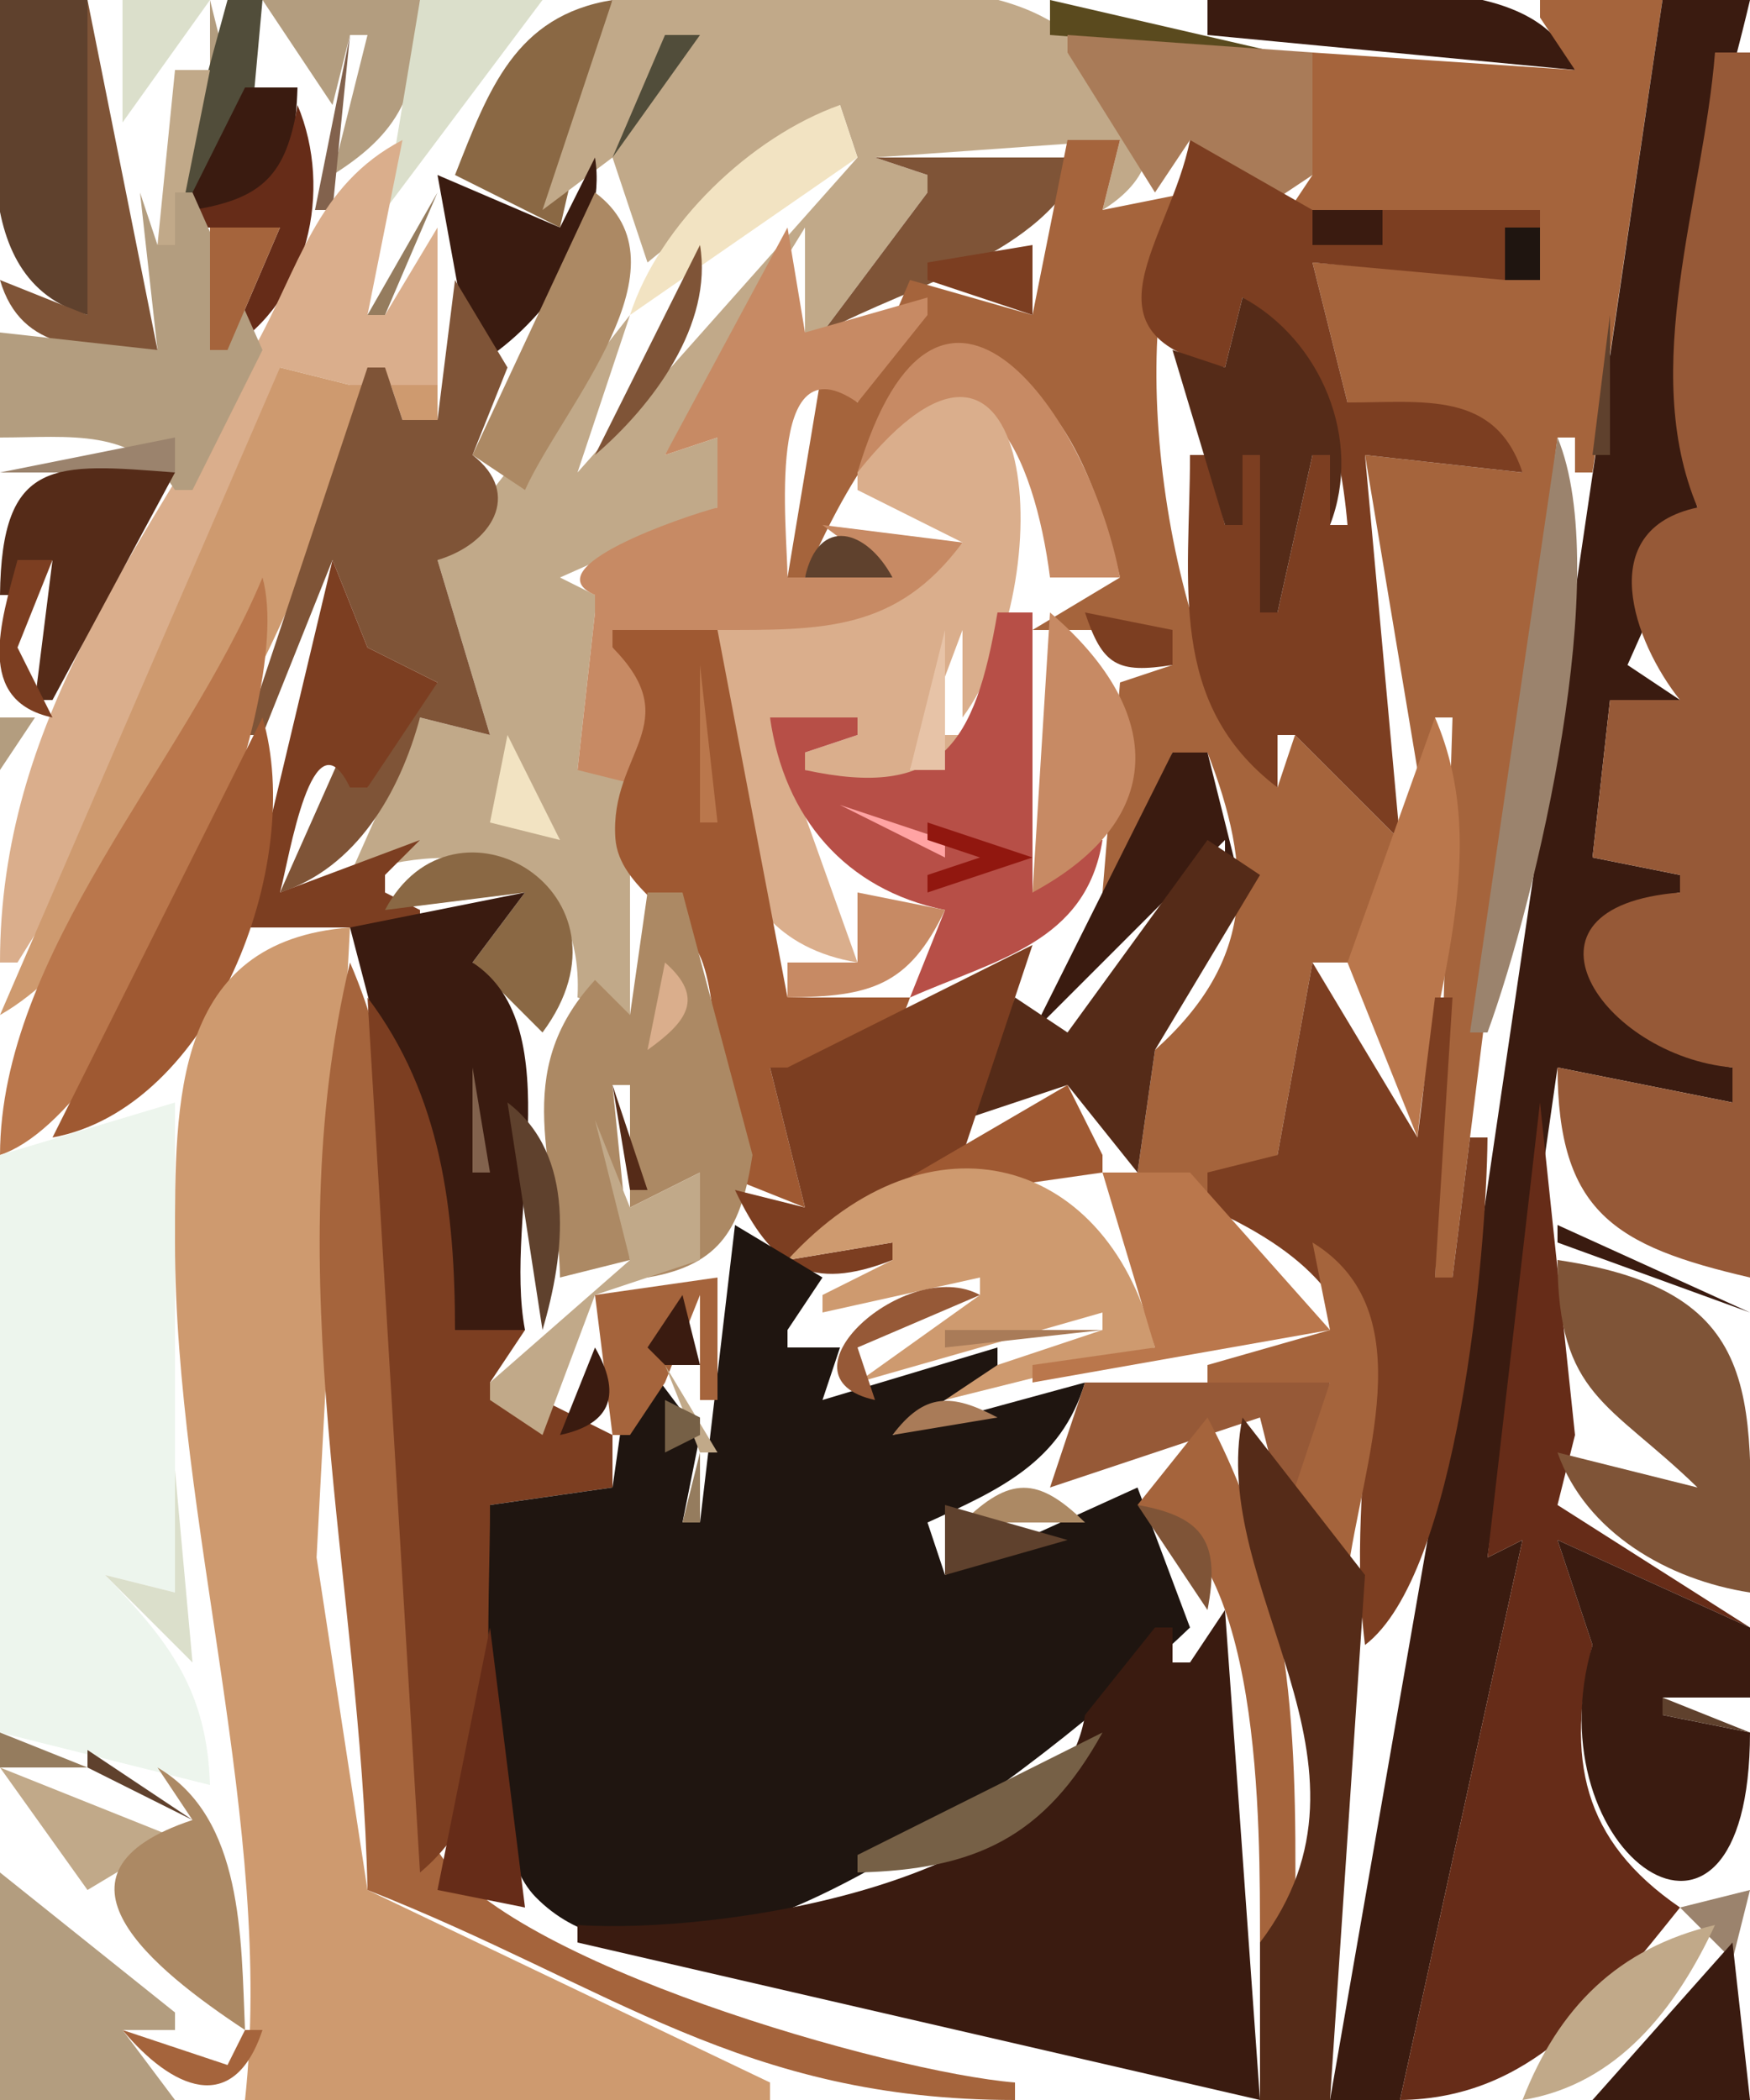 <?xml version="1.0" standalone="yes"?>
<svg xmlns="http://www.w3.org/2000/svg" xmlns:xlink="http://www.w3.org/1999/xlink" xmlns:svg="http://www.w3.org/2000/svg" xmlns:dc="http://purl.org/dc/elements/1.1/" xmlns:cc="http://web.resource.org/cc/" xmlns:rdf="http://www.w3.org/1999/02/22-rdf-syntax-ns#" width="100" height="120">
<path style="fill:#5f412d; stroke:none;" d="M0 0C0 6.063 -2.292 15.939 5 18L5 0L0 0z"/>
<path style="fill:#7f5437; stroke:none;" d="M5 0L5 18L0 16C1.231 20.209 5.102 19.952 9 20L5 0z"/>
<path style="fill:#b39d7f; stroke:none;" d="M6.333 0.667L6.667 1.333L6.333 0.667z"/>
<path style="fill:#dbdfcb; stroke:none;" d="M7 0L7 7L12 0L7 0z"/>
<path style="fill:#b39d7f; stroke:none;" d="M12 0L12 4L13 4L12 0z"/>
<path style="fill:#514d3a; stroke:none;" d="M13 0L10 11L14 11L15 0L13 0z"/>
<path style="fill:#b39d7f; stroke:none;" d="M15 0L19 6L20 2L21 2L19 10C23.235 7.352 23.942 4.862 24 0L15 0z"/>
<path style="fill:#dbdfcb; stroke:none;" d="M24 0L22 12L31 0L24 0z"/>
<path style="fill:#8a6844; stroke:none;" d="M26 10L32 13L35 0C29.428 0.902 27.916 5.139 26 10z"/>
<path style="fill:#c1a989; stroke:none;" d="M35 0L31 12L35 9L37 15L48 6L49 9L33 27L36 18L25 32L28 42L24 41L20 50C26.507 47.781 33.411 49.039 33 57L36 58L36 43L33 44L34 35L34 34L32 33L41 29L41 25L38 26L46 13L46 19L47 19L53 11L53 10L50 9L64 8L63 12C68.615 8.526 64.274 3.39 59.536 0.938C53.402 -2.237 41.819 0 35 0z"/>
<path style="fill:#5a4a1e; stroke:none;" d="M60 0L60 2L73 3L60 0z"/>
<path style="fill:#3a1b10; stroke:none;" d="M69 0L69 2L90 4C87.675 -2.612 74.817 0 69 0z"/>
<path style="fill:#a5643c; stroke:none;" d="M88 0L88 1L90 4L75 3L75 10L73 13L88 12L88 16L75 15L77 23C81.421 23.016 84.711 22.849 87 27L78 26L81 44L82 44L82 41L83 41L82 73L83 73L89 25L90 25L90 27L91 27L95 0L88 0z"/>
<path style="fill:#3a1b10; stroke:none;" d="M95 0L84.535 71L76 120L80 120L87 88L85 89L89 61L99 63L99 61C92.286 59.988 86.101 52.616 96 51L96 50L91 49L92 40L96 40L93 38L97 29C94.082 19.395 97.778 9.427 100 0L95 0z"/>
<path style="fill:#82624d; stroke:none;" d="M20 2L18 12L19 12L20 2z"/>
<path style="fill:#514d3a; stroke:none;" d="M38 2L35 9L40 2L38 2z"/>
<path style="fill:#a97b58; stroke:none;" d="M61 2L61 3L66 11L68 8L72 12L75 10L75 3L61 2z"/>
<path style="fill:#965937; stroke:none;" d="M98 3C97.334 11.437 93.641 21.02 97 29C91.016 30.276 93.36 36.69 96 40L92 40L91 49L96 50L96 51C85.782 51.815 91.548 60.344 99 61L99 63L89 61C89.029 69.239 92.222 71.2 100 73L100 3L98 3z"/>
<path style="fill:#c1a989; stroke:none;" d="M10 4L9 14L10 14L12 4L10 4z"/>
<path style="fill:#3a1b10; stroke:none;" d="M14 5L11 11L11 12C15.89 11.619 16.845 9.724 17 5L14 5z"/>
<path style="fill:#662c18; stroke:none;" d="M17 6C16.364 9.993 14.993 11.364 11 12L11 13L16 13L13 20C17.605 17.213 19.049 10.893 17 6z"/>
<path style="fill:#f2e3c2; stroke:none;" d="M36 18L49 9L48 6C42.904 7.81 37.664 12.819 36 18z"/>
<path style="fill:#daae8c; stroke:none;" d="M0 55L1 55C7.402 44.647 15.632 33.717 16 21L20 22L25 22L25 13L22 18L21 18L23 8C18.046 10.574 17.09 15.347 14.49 19.961C7.902 31.651 0 41.181 0 55z"/>
<path style="fill:#7f5437; stroke:none;" d="M50 9L53 10L53 11L47 19C52.182 16.171 59.635 14.645 62 9L50 9z"/>
<path style="fill:#a5643c; stroke:none;" d="M61 8L59 18L52 16L49 23L47 21L45 33L46 33C52.186 18.532 60.047 16.451 64 33L59 36L67 36L67 38L64 39L63 51L64 51L67 43L69 43C71.604 49.719 71.748 54.843 66 60L65 67L69 69L73 66L75 55L80 55L80 48L74 42L73 45C66.745 38.235 63.898 18.782 68 11L63 12L64 8L61 8z"/>
<path style="fill:#7c3e21; stroke:none;" d="M68 8C66.862 13.784 61.367 19.154 70 21L71 17C75.196 20.409 76.538 24.709 77 30L76 30L76 26L75 26L73 35L72 35L72 26L71 26L71 30L70 30L69 26L68 26C68 33.26 66.66 40.17 73 45L73 42L74 42L80 48L78 26L87 27C85.44 22.3 81.346 23.003 77 23L75 15L86 16L88 13L88 12L75 12L68 8z"/>
<path style="fill:#3a1b10; stroke:none;" d="M34 9L32 13L25 10L27 21C30.894 18.806 34.755 13.619 34 9z"/>
<path style="fill:#b39d7f; stroke:none;" d="M8 11L9 20L0 19L0 25C3.987 25.003 7.668 24.402 10 28L11 28L15 20L11 11L10 11L10 14L9 14L8 11z"/>
<path style="fill:#957c5e; stroke:none;" d="M21 18L22 18L25 11L21 18z"/>
<path style="fill:#ac8964; stroke:none;" d="M34 11L27 26L30 28C32.187 23.194 39.603 15.165 34 11z"/>
<path style="fill:#b39d7f; stroke:none;" d="M41 15L44 12L41 15z"/>
<path style="fill:#3a1b10; stroke:none;" d="M75 12L75 14L79 14L79 12L75 12z"/>
<path style="fill:#a5643c; stroke:none;" d="M12 13L12 20L13 20L16 13L12 13z"/>
<path style="fill:#ce9a6f; stroke:none;" d="M25 13L25 22L20 22L16 21L0 58C8.561 53.178 19.726 30.58 21 21L22 21L23 24L25 24L25 13z"/>
<path style="fill:#c78a64; stroke:none;" d="M45 13L38 26L41 25L41 29C38.988 29.529 30.443 32.454 34 34L34 35L33 44L37 45C37.807 41.451 38.223 39.096 35 37L35 36C41.831 36 51.436 38.192 55 31L47 30L51 33L45 33C45 30.324 43.671 19.269 49 23L53 18L53 17L46 19L45 13z"/>
<path style="fill:#1f1510; stroke:none;" d="M86 13L86 16L88 16L88 13L86 13z"/>
<path style="fill:#7f5437; stroke:none;" d="M40 14L34 26C37.322 23.152 40.757 18.544 40 14z"/>
<path style="fill:#7c3e21; stroke:none;" d="M53 15L53 16L59 18L59 14L53 15z"/>
<path style="fill:#7f5437; stroke:none;" d="M26 16L25 24L23 24L22 21L21 21L14 42L15 42L19 32L21 37L25 39C21.679 40.099 21.263 41.59 21 45L20 45L20 42L16 51C20.352 49.605 22.846 45.303 24 41L28 42L25 32C28.055 31.106 29.9 28.237 27 26L29 21L26 16z"/>
<path style="fill:#552b18; stroke:none;" d="M71 17L70 21L67 20L70 30L71 30L71 26L72 26L72 35L73 35L75 26L76 26L76 30C77.896 25.132 75.475 19.407 71 17z"/>
<path style="fill:#5f412d; stroke:none;" d="M92 18L91 26L92 26L92 18z"/>
<path style="fill:#c78a64; stroke:none;" d="M49 27L50 27C55.954 18.365 59.128 26.142 60 33L64 33C62.299 23.843 53.64 11.432 49 27z"/>
<path style="fill:#daae8c; stroke:none;" d="M49 27L49 28L55 31C51.221 36.112 46.947 35.999 41 36C41 43.244 39.745 53.445 49 55L44 41L49 41L49 42L46 43L46 44C49.965 45.244 53.43 46.684 55 42L54 42L52 44L55 36L55 41C60.768 33.172 59.169 14.217 49 27z"/>
<path style="fill:#a97b58; stroke:none;" d="M33 24L35 27L33 24z"/>
<path style="fill:#9b836d; stroke:none;" d="M0 27L10 27L10 25L0 27M89 25L84 59L85 59C87.838 51.214 92.201 32.701 89 25z"/>
<path style="fill:#552b18; stroke:none;" d="M0 34L1 34L3 32L2 40L3 40L10 27C3.083 26.459 0.093 26.136 0 34z"/>
<path style="fill:#5f412d; stroke:none;" d="M46 33L51 33C49.527 30.24 46.777 29.45 46 33z"/>
<path style="fill:#7c3e21; stroke:none;" d="M1 32C0.049 35.535 -1.443 40.048 3 41L1 37L3 32L1 32M19 32L14 53L24 53L24 52L22 51L22 50L24 48L16 51C16.527 49.07 17.843 40.512 20 45L21 45L25 39L21 37L19 32z"/>
<path style="fill:#ba774c; stroke:none;" d="M15 33C10.547 43.709 0.041 54.391 0 66C7.3 63.588 17.074 40.453 15 33z"/>
<path style="fill:#b74f47; stroke:none;" d="M57 35C55.717 42.544 53.772 45.686 46 44L46 43L49 42L49 41L44 41C44.812 46.716 48.304 50.84 54 52L52 57C56.937 54.807 62.061 53.886 63 48L62 48L59 51L59 35L57 35z"/>
<path style="fill:#c78a64; stroke:none;" d="M60 35L59 51C67.044 46.661 66.293 40.361 60 35z"/>
<path style="fill:#7c3e21; stroke:none;" d="M62 35C63 38.036 63.863 38.494 67 38L67 36L62 35z"/>
<path style="fill:#9f5932; stroke:none;" d="M35 36L35 37C39.291 41.348 34.846 43.021 35.162 47.871C35.356 50.853 39.227 52.251 40.168 55.054C41.318 58.475 40.545 63.322 41 67L46 69L44 61L45 61C48.211 64.473 50.882 60.183 52 57L45 57L41 36L35 36z"/>
<path style="fill:#e7c3a7; stroke:none;" d="M54 36L52 44L54 44L54 36z"/>
<path style="fill:#ba774c; stroke:none;" d="M40 38L40 47L41 47L40 38z"/>
<path style="fill:#b39d7f; stroke:none;" d="M0 41L0 44L2 41L0 41z"/>
<path style="fill:#9f5932; stroke:none;" d="M15 41L3 65C12.077 63.337 17.479 49.381 15 41z"/>
<path style="fill:#ba774c; stroke:none;" d="M82 41L77 55L81 65C81.697 57.007 85.396 48.876 82 41z"/>
<path style="fill:#f2e3c2; stroke:none;" d="M29 42L28 47L32 48L29 42z"/>
<path style="fill:#3a1b10; stroke:none;" d="M67 43L59 59L70 48L70 51L71 51L69 43L67 43z"/>
<path style="fill:#ffa3a3; stroke:none;" d="M48 46L54 49L54 48L48 46z"/>
<path style="fill:#91170f; stroke:none;" d="M53 47L53 48L56 49L53 50L53 51L59 49L53 47z"/>
<path style="fill:#8a6844; stroke:none;" d="M22 52L30 51L27 55L31 59C36.931 51.02 25.925 44.543 22 52z"/>
<path style="fill:#552b18; stroke:none;" d="M69 48L61 59L58 57L55 64L61 62L65 67L66 60L72 50L69 48z"/>
<path style="fill:#3a1b10; stroke:none;" d="M20 53L26 76L30 76C28.755 69.503 32.681 58.705 27 55L30 51L20 53z"/>
<path style="fill:#ac8964; stroke:none;" d="M37 51L36 58L34 56C29.072 61.362 31.86 66.441 32 73L36 72L35 62L36 62L36 69L40 67L37 72L37 73C41.255 72.279 42.362 70.094 43 66L39 51L37 51z"/>
<path style="fill:#c78a64; stroke:none;" d="M49 51L49 55L45 55L45 57C49.691 56.944 51.913 56.387 54 52L49 51z"/>
<path style="fill:#ce9a6f; stroke:none;" d="M14 120L44 120L44 119L21 108L18.09 89L20 53C9.885 53.765 10 62.926 10 71C10 86.931 15.697 104.42 14 120z"/>
<path style="fill:#7c3e21; stroke:none;" d="M45 61L44 61L46 69L42 68C44.094 72.438 46.308 73.849 51 72L51 71L45 72L55 66L59 54L45 61z"/>
<path style="fill:#a5643c; stroke:none;" d="M20 55C15.741 72.888 20.624 90.354 21 108C34.928 113.493 42.398 120 58 120L58 119C50.792 118.41 28.894 112.136 25.028 105.772C23.059 102.532 24.175 97.619 23.83 94C22.638 81.484 25.064 66.713 20 55z"/>
<path style="fill:#daae8c; stroke:none;" d="M38 55L37 60C39.26 58.383 40.301 57.027 38 55z"/>
<path style="fill:#7c3e21; stroke:none;" d="M75 55L73 66L69 67L69 69C82.102 74.846 76.486 81.754 78 94C83.302 89.964 84.945 71.662 85 65L84 65L83 73L82 73L83 57L82 57L81 65L75 55M21 57L24 107C29.93 102.061 28 93.08 28 86L35 85L35 82L31 80L28 80L28 79L30 76L26 76C25.995 69.181 25.235 62.602 21 57z"/>
<path style="fill:#82624d; stroke:none;" d="M27 61L27 67L28 67L27 61z"/>
<path style="fill:#552b18; stroke:none;" d="M35 62L36 68L37 68L35 62z"/>
<path style="fill:#9f5932; stroke:none;" d="M49 69L63 67L63 66L61 62L49 69z"/>
<path style="fill:#edf5ed; stroke:none;" d="M0 66L0 99L12 102C11.825 96.598 9.697 93.821 6 90L10 91L10 63L0 66z"/>
<path style="fill:#5f412d; stroke:none;" d="M29 63L31 76C32.286 71.648 32.955 66.011 29 63z"/>
<path style="fill:#662c18; stroke:none;" d="M88 63L85 89L87 88L80 120C87.458 119.911 91.525 114.572 96 109C90.381 105.149 89.476 100.474 91 94L89 88L100 93L89 86L90 82L88 63z"/>
<path style="fill:#c1a989; stroke:none;" d="M34 64L36 72L28 79L28 80L31 82L34 74L40 72L40 67L36 69L34 64z"/>
<path style="fill:#ce9a6f; stroke:none;" d="M45 72L51 71L51 72L47 74L47 75L56 73L56 74L49 79L63 75L63 76L54 79L54 80L66 77C63.496 66.084 53.145 63.091 45 72z"/>
<path style="fill:#ba774c; stroke:none;" d="M63 67L66 77L59 78L59 79L76 76L68 67L63 67z"/>
<path style="fill:#1f1510; stroke:none;" d="M42 70L40 87L39 87L40 82L37 78L36 78L35 85L28 86C28.041 91.014 27.061 104.791 30.603 108.4C39.75 117.72 61.747 99.006 68 93L65 85L54 90L53 87C57.147 85.111 60.636 83.546 62 79L51 82L57 78L57 77L47 80L48 77L45 77L45 76L47 73L42 70z"/>
<path style="fill:#3a1b10; stroke:none;" d="M89 70L89 71L100 75L89 70z"/>
<path style="fill:#a5643c; stroke:none;" d="M75 71L76 76L69 78L69 79L76 79C73.682 83.249 72.094 87.268 77 90C77.8 83.677 81.439 74.951 75 71z"/>
<path style="fill:#7f5437; stroke:none;" d="M89 72C89.028 79.818 91.956 80.095 97 85L89 83C90.62 87.585 95.338 90.284 100 91C100 80.267 101.322 73.813 89 72z"/>
<path style="fill:#a5643c; stroke:none;" d="M34 74L35 82L36 82L38 79L40 74L40 80L41 80L41 73L34 74z"/>
<path style="fill:#965937; stroke:none;" d="M50 80L49 77L56 74C51.793 71.716 44.06 78.701 50 80z"/>
<path style="fill:#3a1b10; stroke:none;" d="M39 74L37 77L38 78L39 78L40 78L39 74z"/>
<path style="fill:#9b836d; stroke:none;" d="M45 77L49 76L45 77z"/>
<path style="fill:#a97b58; stroke:none;" d="M54 76L54 77L63 76L54 76z"/>
<path style="fill:#3a1b10; stroke:none;" d="M34 77L32 82C35.012 81.355 35.498 79.613 34 77z"/>
<path style="fill:#c1a989; stroke:none;" d="M38 78L40 83L41 83L38 78z"/>
<path style="fill:#965937; stroke:none;" d="M62 79L60 85L72 81L73 85L74 85L76 79L62 79z"/>
<path style="fill:#a97b58; stroke:none;" d="M51 82L57 81C54.372 79.603 52.819 79.585 51 82z"/>
<path style="fill:#766046; stroke:none;" d="M38 80L38 83L40 82L40 81L38 80z"/>
<path style="fill:#1f1510; stroke:none;" d="M88 80L97 85L88 80z"/>
<path style="fill:#a5643c; stroke:none;" d="M69 81L65 86C72.208 88.296 71.982 104.397 72 111L74 111C74.089 100.284 74.231 90.84 69 81z"/>
<path style="fill:#552b18; stroke:none;" d="M71 81C68.993 90.799 79.806 100.709 72 111L72 120L76 120L78 90L71 81z"/>
<path style="fill:#957c5e; stroke:none;" d="M40 83L39 87L40 87L40 83z"/>
<path style="fill:#dbdfcb; stroke:none;" d="M10 84L10 91L6 90L11 95L10 84z"/>
<path style="fill:#ac8964; stroke:none;" d="M55 87L62 87C59.304 84.355 57.696 84.355 55 87z"/>
<path style="fill:#5f412d; stroke:none;" d="M54 86L54 90L61 88L54 86z"/>
<path style="fill:#7f5437; stroke:none;" d="M65 86L69 92C69.723 88.207 68.855 86.669 65 86z"/>
<path style="fill:#1f1510; stroke:none;" d="M71 88L75 94L71 88z"/>
<path style="fill:#3a1b10; stroke:none;" d="M89 88L91 94C87.481 105.931 99.988 114.726 100 99L95 98L95 97L100 97L100 93L89 88M68 95L67 95L67 93L66 93L62 98C60.469 107.647 41.075 110.543 33 110L33 111L72 120L70 92L68 95z"/>
<path style="fill:#662c18; stroke:none;" d="M28 93L25 108L30 109L28 93z"/>
<path style="fill:#82624d; stroke:none;" d="M67.333 93.667L67.667 94.333L67.333 93.667z"/>
<path style="fill:#5f412d; stroke:none;" d="M95 97L95 98L100 99L95 97z"/>
<path style="fill:#957c5e; stroke:none;" d="M0 99L0 101L5 101L0 99z"/>
<path style="fill:#766046; stroke:none;" d="M49 106L49 107C55.747 106.842 59.703 104.98 63 99L49 106z"/>
<path style="fill:#5f412d; stroke:none;" d="M5 100L5 101L11 104L5 100z"/>
<path style="fill:#957c5e; stroke:none;" d="M7.667 100.333L8.333 100.667L7.667 100.333z"/>
<path style="fill:#c1a989; stroke:none;" d="M0 101L5 108L10 105L0 101z"/>
<path style="fill:#ac8964; stroke:none;" d="M9 101L11 104C1.888 107.024 8.727 112.51 14 116C13.774 110.748 13.912 103.87 9 101z"/>
<path style="fill:#552b18; stroke:none;" d="M0 105L14 118L0 105z"/>
<path style="fill:#b39d7f; stroke:none;" d="M0 107L0 120L10 120L7 116L10 116L10 115L0 107z"/>
<path style="fill:#9b836d; stroke:none;" d="M96 109L99 112L100 108L96 109z"/>
<path style="fill:#c1a989; stroke:none;" d="M87 120C92.411 119.128 95.777 114.795 98 110C92.439 111.323 89.05 114.723 87 120z"/>
<path style="fill:#3a1b10; stroke:none;" d="M99 111L91 120L100 120L99 111z"/>
<path style="fill:#a5643c; stroke:none;" d="M7 116C9.782 119.329 13.329 121.014 15 116L14 116L13 118L7 116z"/>
</svg>
